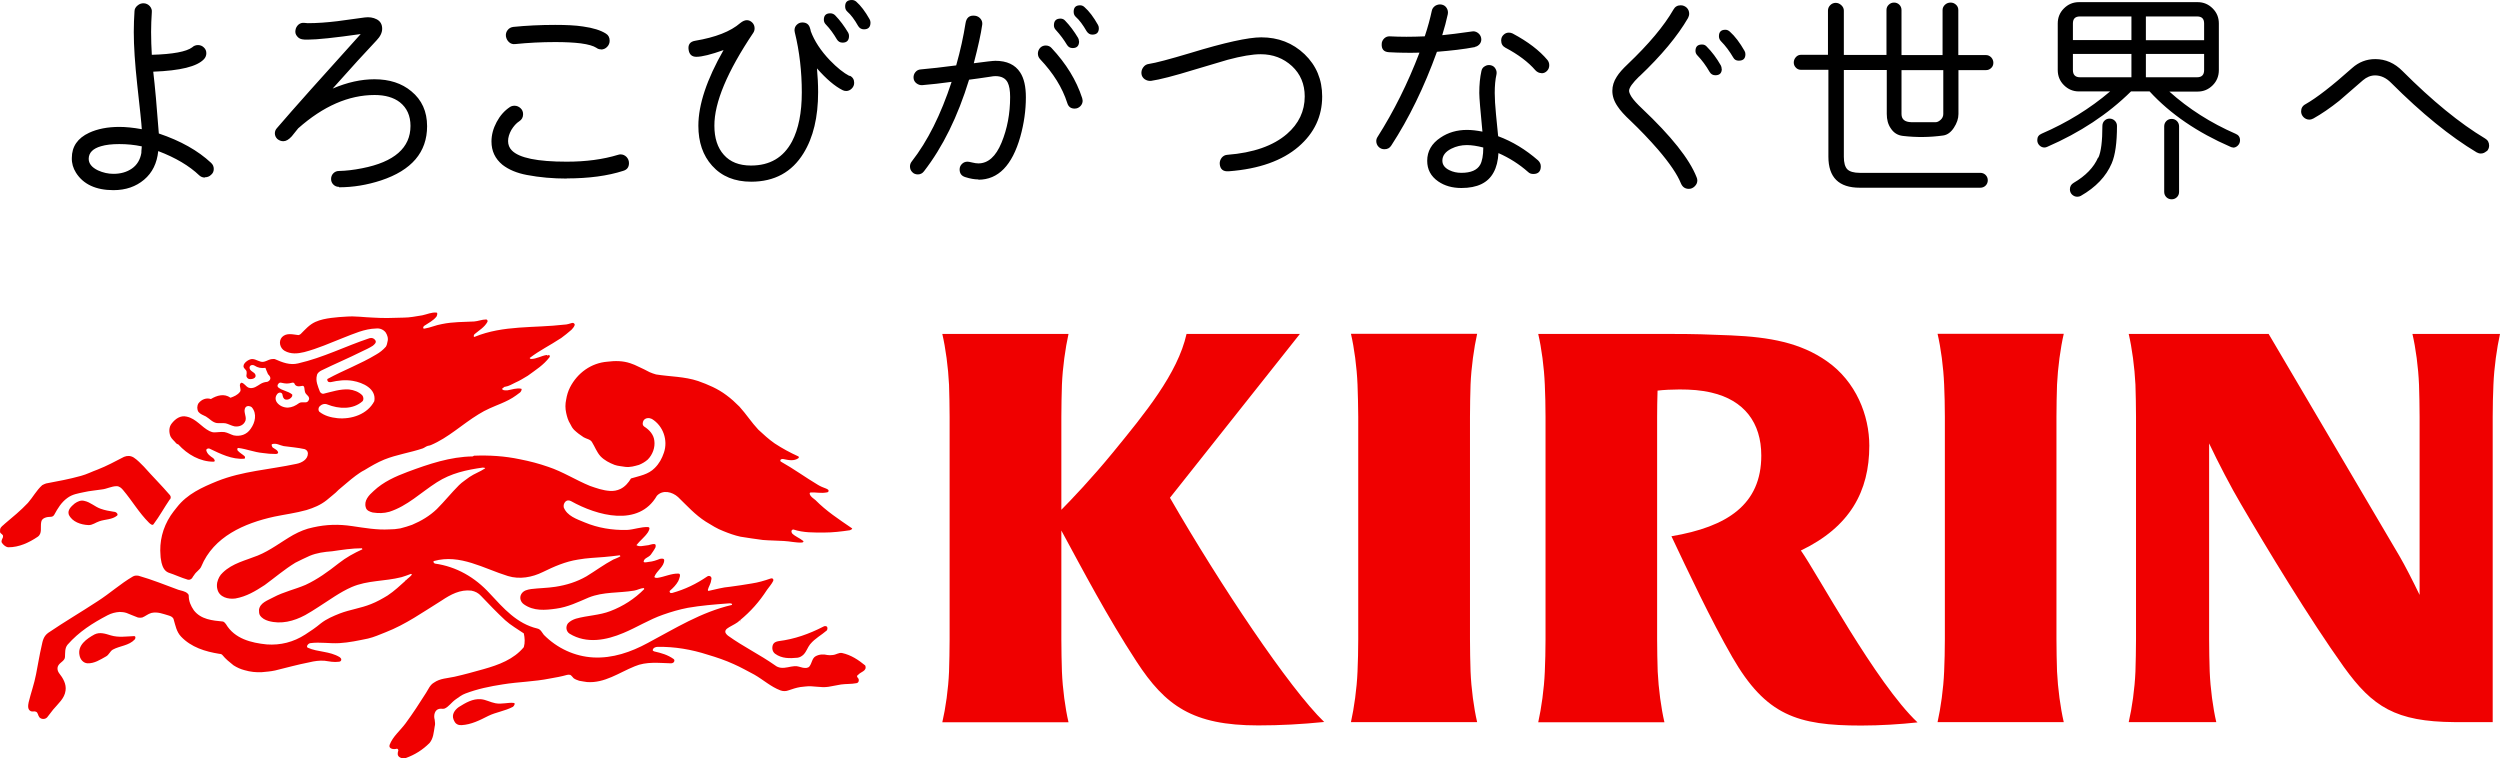 <?xml version="1.0" encoding="UTF-8"?><svg id="_レイヤー_1" xmlns="http://www.w3.org/2000/svg" viewBox="0 0 174.73 53"><defs><style>.cls-1{fill:#f00000;}.cls-1,.cls-2{fill-rule:evenodd;}</style></defs><path class="cls-2" d="M173.79,10.56c-.11.11-.25.17-.4.17-.1,0-.2-.03-.29-.08-1.84-1.1-3.84-2.72-5.99-4.87-.34-.34-.71-.51-1.11-.51-.31,0-.59.12-.85.34-.8.7-1.36,1.18-1.65,1.43-.64.51-1.24.92-1.81,1.24-.09.05-.19.08-.29.08-.15,0-.29-.06-.4-.17-.11-.11-.17-.25-.17-.4,0-.23.1-.4.31-.51.76-.43,1.85-1.27,3.26-2.53.46-.41,1-.62,1.61-.62.72,0,1.36.28,1.91.84,2.08,2.08,4,3.65,5.77,4.71.19.11.28.28.28.5,0,.15-.06.29-.17.4ZM156.09,10.31c-.07,0-.14-.02-.2-.05-2.3-1-4.19-2.28-5.65-3.87h-1.3c-1.61,1.59-3.57,2.88-5.85,3.87-.06.03-.13.05-.2.05-.13,0-.25-.05-.35-.15-.1-.1-.15-.22-.15-.37,0-.22.1-.36.31-.45,1.78-.77,3.37-1.75,4.78-2.95h-2.18c-.41,0-.76-.15-1.05-.44-.29-.29-.43-.64-.43-1.06V1.64c0-.41.14-.76.43-1.05.29-.29.64-.44,1.05-.44h8.3c.41,0,.76.15,1.05.44.29.29.43.64.43,1.05v3.26c0,.41-.14.77-.43,1.06-.29.29-.64.44-1.05.44h-1.98c1.35,1.21,2.89,2.19,4.63,2.95.2.08.31.23.31.45,0,.15-.05.27-.15.37-.1.1-.21.15-.35.15ZM148.97,1.15h-3.6c-.33,0-.49.16-.49.49v1.16h4.09v-1.66ZM148.97,3.77h-4.09v1.13c0,.33.17.5.49.5h3.6v-1.63ZM154.05,1.64c0-.33-.16-.49-.49-.49h-3.58v1.66h4.07v-1.16ZM153.56,5.4c.33,0,.49-.17.49-.5v-1.13h-4.07v1.63h3.58ZM138.82,4.9h-1.94v3.07c0,.32-.11.64-.32.96-.21.32-.46.5-.75.54-.94.13-1.87.14-2.81.03-.37-.04-.65-.22-.85-.53-.19-.27-.28-.61-.28-1.01v-3.07h-3v6.07c0,.41.08.7.24.87.16.16.45.25.87.25h8.43c.14,0,.27.05.37.15.1.1.15.23.15.37s-.05.27-.15.37c-.1.1-.23.15-.37.15h-8.43c-1.46,0-2.19-.72-2.19-2.17v-6.07h-1.91c-.14,0-.27-.05-.36-.15-.1-.1-.15-.22-.15-.36s.05-.27.15-.38c.1-.11.22-.16.36-.16h1.88V.74c0-.14.05-.27.16-.38.11-.11.24-.16.38-.16s.27.05.39.16c.12.11.18.24.18.38v3.1h2.98V.7c0-.14.05-.27.16-.37.1-.1.23-.15.37-.15s.27.05.37.15c.1.1.15.23.15.37v3.15h2.87V.7c0-.14.06-.27.17-.37.11-.1.24-.15.39-.15s.27.05.38.15c.11.1.16.23.16.37v3.15h1.94c.13,0,.25.05.36.16.1.11.15.24.15.38s-.05.27-.15.36c-.1.1-.22.15-.36.15ZM135.82,4.9h-2.92v3.07c0,.37.23.56.69.57h1.7c.11,0,.23-.06.35-.17.12-.11.18-.25.18-.4v-3.07ZM121.52,4.24c-.17,0-.3-.07-.38-.22-.26-.44-.54-.82-.85-1.13-.1-.1-.15-.22-.15-.36,0-.3.15-.45.45-.45.11,0,.21.04.31.13.36.32.7.77,1.03,1.35.04.07.06.15.06.23,0,.3-.15.45-.46.45ZM120.34,4.81c0,.3-.15.45-.45.45-.18,0-.31-.08-.4-.23-.26-.45-.54-.83-.85-1.15-.09-.09-.14-.2-.14-.32,0-.3.15-.45.46-.45.13,0,.24.05.32.14.37.37.7.81.99,1.32.04.07.06.16.06.25ZM114.57,5.34c-.47.46-.71.79-.71,1.01,0,.1.06.24.17.42.15.23.4.5.74.82,2.04,1.93,3.31,3.52,3.81,4.8.03.07.05.15.05.22,0,.16-.06.29-.18.41-.12.12-.26.18-.41.18-.27,0-.45-.13-.56-.39-.24-.6-.77-1.39-1.6-2.36-.6-.69-1.24-1.36-1.91-2-.42-.39-.73-.73-.91-1.01-.25-.36-.37-.72-.37-1.09,0-.34.1-.67.31-.99.16-.26.42-.55.76-.87,1.47-1.4,2.54-2.67,3.2-3.82.11-.2.28-.3.51-.3.16,0,.3.06.42.17.11.11.17.25.17.42,0,.1-.03.2-.08.3-.73,1.26-1.86,2.62-3.4,4.08ZM107.74,5.11c-.16,0-.31-.07-.43-.2-.5-.58-1.21-1.11-2.1-1.58-.19-.1-.29-.27-.29-.5,0-.15.05-.29.16-.39.11-.11.23-.16.38-.16.09,0,.18.02.26.06,1.07.57,1.88,1.19,2.44,1.86.08.11.12.22.12.36,0,.16-.05.29-.16.4-.11.11-.23.16-.38.16ZM104.71,9.52c1,.37,1.93.94,2.79,1.69.12.12.19.25.19.42,0,.35-.18.53-.52.53-.15,0-.27-.04-.37-.14-.61-.54-1.3-.98-2.07-1.32-.03.54-.14.99-.34,1.35-.39.73-1.14,1.09-2.25,1.09-.63,0-1.17-.15-1.62-.46-.52-.36-.77-.84-.77-1.44,0-.67.31-1.21.93-1.62.53-.36,1.15-.54,1.85-.54.32,0,.68.04,1.08.12-.14-1.46-.22-2.36-.22-2.7,0-.58.05-1.09.15-1.54.03-.15.11-.26.24-.33.13-.08.26-.1.41-.07.14.03.26.11.33.24.08.13.1.27.07.41-.08.35-.12.78-.12,1.29,0,.39.03.89.09,1.51.09.92.14,1.43.15,1.52ZM102.52,10.14c-.38,0-.74.08-1.08.25-.42.21-.63.49-.63.84,0,.28.16.5.48.66.26.13.54.19.85.19.66,0,1.1-.19,1.31-.56.14-.25.22-.65.22-1.21-.43-.11-.81-.17-1.14-.17ZM103.09,3.29c-.78.15-1.67.25-2.66.33-.89,2.47-1.96,4.66-3.19,6.55-.11.18-.27.26-.48.26-.15,0-.29-.05-.4-.16-.11-.11-.17-.25-.17-.41,0-.1.03-.2.09-.29,1.13-1.78,2.11-3.74,2.93-5.89-.69.02-1.4.01-2.13-.03-.36-.02-.53-.21-.51-.58,0-.15.07-.28.18-.39.11-.1.24-.15.39-.14.73.04,1.54.04,2.44,0,.22-.66.38-1.26.49-1.78.03-.16.12-.27.25-.36.14-.08.29-.11.44-.08.15.03.27.11.35.24.08.13.11.27.08.43-.1.46-.23.96-.39,1.47.45-.04,1.14-.13,2.07-.26.14-.03.28,0,.41.09.13.09.21.21.24.36.03.15,0,.28-.08.4-.09.12-.21.2-.36.23ZM85.87,11.97c-.38.03-.59-.14-.62-.51-.01-.17.04-.31.14-.44.1-.12.23-.19.39-.2,1.82-.14,3.21-.63,4.17-1.46.82-.71,1.24-1.59,1.24-2.62,0-.86-.3-1.57-.89-2.12-.6-.55-1.33-.83-2.19-.83-.57,0-1.34.13-2.31.39-.18.05-.94.28-2.29.68-1.46.45-2.48.71-3.05.79-.16.02-.31-.02-.45-.11-.13-.09-.21-.22-.23-.37-.02-.17.02-.32.12-.46.1-.14.23-.22.39-.24.48-.07,1.45-.33,2.89-.76,2.42-.74,4.07-1.1,4.97-1.1,1.19,0,2.2.39,3.03,1.18.82.79,1.23,1.77,1.23,2.95,0,1.39-.55,2.56-1.65,3.51-1.14.98-2.76,1.56-4.86,1.72ZM76.34,2.42c-.16,0-.29-.08-.39-.23-.26-.45-.51-.79-.76-1.01-.1-.09-.15-.21-.15-.36,0-.3.15-.45.45-.45.11,0,.22.04.31.13.32.28.63.69.94,1.24.04.07.06.15.06.23,0,.3-.15.45-.46.45ZM75.42,2.89c0,.31-.15.47-.45.47-.18,0-.31-.08-.4-.23-.21-.35-.46-.69-.77-1.03-.09-.09-.14-.2-.14-.33,0-.31.15-.47.46-.47.13,0,.24.05.32.14.34.35.64.76.91,1.21.04.07.06.15.06.23ZM75.67,7.02c0,.15-.05.29-.16.4-.11.11-.24.17-.4.17-.27,0-.44-.13-.52-.4-.34-1.06-.97-2.08-1.9-3.06-.1-.11-.15-.24-.15-.39,0-.15.06-.29.16-.4.11-.11.24-.16.39-.16.16,0,.3.06.4.17,1.03,1.1,1.74,2.26,2.14,3.49.02.06.03.12.03.17ZM68.38,12.54c-.27,0-.57-.05-.91-.16-.27-.08-.4-.26-.4-.54,0-.14.05-.27.16-.38.11-.11.24-.16.39-.16.06,0,.18.02.34.06.16.04.3.06.42.06.68,0,1.22-.48,1.62-1.45.4-.97.6-2.03.6-3.19,0-.46-.06-.79-.17-1.01-.15-.3-.44-.45-.86-.45-.07,0-.21.01-.42.05-.54.08-1.01.15-1.42.2-.79,2.58-1.84,4.71-3.15,6.4-.11.15-.26.22-.43.22-.15,0-.29-.05-.39-.16-.11-.11-.16-.24-.16-.4,0-.12.04-.24.12-.34,1.11-1.42,2.04-3.28,2.79-5.57-.74.1-1.42.18-2.04.23-.16.01-.29-.03-.42-.13-.12-.09-.19-.22-.2-.37-.01-.15.03-.29.13-.41.1-.12.22-.18.38-.19.68-.06,1.5-.15,2.47-.28.3-1.06.51-2.04.65-2.93.06-.41.28-.59.67-.54.15.02.28.09.38.21.1.12.14.26.12.41-.09.65-.29,1.55-.59,2.7.83-.11,1.34-.17,1.51-.17.8,0,1.38.27,1.73.81.27.41.4.99.4,1.74,0,.91-.13,1.83-.39,2.76-.57,2-1.54,3-2.93,3ZM60.38,2.05c-.17,0-.31-.08-.4-.23-.26-.46-.51-.79-.76-1.01-.1-.09-.15-.21-.15-.34C59.06.15,59.22,0,59.54,0,59.66,0,59.75.04,59.84.11c.32.28.63.69.94,1.24.04.07.06.15.06.23,0,.31-.15.47-.46.47ZM59.34,2.51c0,.31-.15.47-.45.47-.18,0-.31-.08-.4-.23-.23-.39-.48-.74-.77-1.04-.09-.09-.14-.2-.14-.33,0-.3.15-.45.45-.45.13,0,.25.05.34.14.34.35.64.76.91,1.21.04.07.06.15.06.23ZM59.39,5.29c.21.1.31.27.31.5,0,.16-.06.29-.17.4-.11.11-.24.17-.39.17-.09,0-.17-.02-.25-.06-.54-.27-1.14-.78-1.79-1.52.05.56.08,1.11.08,1.66,0,1.75-.34,3.17-1.02,4.27-.81,1.32-2.03,1.99-3.66,1.99-1.15,0-2.06-.37-2.73-1.12-.64-.71-.96-1.64-.96-2.79,0-1.48.59-3.24,1.76-5.29-.87.31-1.51.47-1.9.47-.31,0-.49-.16-.54-.48-.06-.36.09-.58.45-.64,1.43-.24,2.48-.65,3.16-1.24.16-.13.32-.2.46-.2s.27.06.38.17c.11.11.16.25.16.4,0,.11-.03.22-.09.31-1.82,2.71-2.73,4.88-2.72,6.5,0,.86.22,1.54.66,2.03.44.5,1.07.75,1.9.75,1.32,0,2.27-.56,2.87-1.69.45-.86.68-2,.68-3.43s-.16-2.86-.49-4.19c0-.04-.02-.09-.02-.14,0-.15.05-.29.16-.39.11-.11.24-.16.39-.16.29,0,.47.14.54.42.01.02.03.09.05.2.25.67.69,1.35,1.33,2.02.51.53.97.89,1.37,1.1ZM39.62,12.48c-.97,0-1.9-.08-2.79-.25-.7-.13-1.27-.37-1.71-.71-.52-.43-.77-.97-.77-1.63,0-.46.12-.91.36-1.36.24-.45.55-.8.93-1.05.09-.06.2-.09.32-.09.16,0,.3.06.42.17.12.11.18.25.18.42,0,.22-.09.38-.26.49-.22.14-.4.35-.56.61-.15.27-.23.53-.23.78s.09.48.26.65c.51.53,1.79.79,3.84.79,1.35,0,2.54-.16,3.59-.48.06-.02.12-.03.17-.03.16,0,.3.06.42.18.11.12.17.26.17.43,0,.28-.13.46-.4.54-1.08.35-2.4.53-3.95.53ZM42,3.45c-.12,0-.23-.04-.32-.11-.2-.13-.56-.24-1.09-.31-.49-.06-1.08-.09-1.79-.09-.96,0-1.89.05-2.79.14-.16.02-.31-.02-.43-.13-.12-.11-.19-.24-.22-.41-.02-.17.02-.31.12-.44.1-.13.24-.2.4-.22.9-.09,1.88-.14,2.92-.14.77,0,1.42.03,1.94.11.72.1,1.25.27,1.61.5.18.11.26.28.26.5,0,.16-.06.31-.18.43-.12.12-.26.18-.42.18ZM23.69,13.06c-.15,0-.28-.05-.39-.16-.11-.11-.16-.24-.16-.39s.05-.29.16-.4c.11-.11.24-.16.39-.16.48-.01,1.02-.07,1.62-.19,2.25-.44,3.38-1.43,3.38-2.96,0-.71-.25-1.26-.74-1.65-.44-.34-1.03-.51-1.77-.51-1.81,0-3.59.78-5.34,2.33-.15.19-.3.37-.45.56-.21.23-.4.34-.59.34-.16,0-.3-.06-.42-.16-.11-.11-.17-.24-.17-.39,0-.14.05-.26.14-.36,1.2-1.4,3.16-3.59,5.86-6.58-1.82.26-3.05.39-3.7.39-.17,0-.29,0-.37-.02-.15-.02-.28-.09-.38-.22-.1-.12-.14-.26-.11-.42.02-.15.09-.28.21-.39.12-.1.26-.14.42-.12.08.01.16.02.23.02.65,0,1.34-.05,2.08-.14.52-.07,1.15-.16,1.9-.26.31-.04.59,0,.84.13.25.13.38.35.38.66,0,.27-.13.54-.39.81-.74.78-1.76,1.9-3.07,3.37,1.03-.44,2-.65,2.92-.65,1.05,0,1.91.28,2.58.84.73.6,1.1,1.41,1.1,2.44,0,1.82-1.08,3.08-3.22,3.79-.98.32-1.95.48-2.93.48ZM14.32,12.41c-.15,0-.28-.05-.39-.15-.7-.67-1.66-1.24-2.87-1.7-.09.85-.41,1.51-.99,2-.57.48-1.28.73-2.14.73-1.23,0-2.11-.41-2.62-1.22-.2-.32-.3-.66-.29-1.03,0-.8.41-1.39,1.21-1.76.58-.27,1.29-.41,2.11-.41.44,0,.97.05,1.57.16-.02-.38-.13-1.42-.32-3.12-.16-1.47-.24-2.69-.24-3.67,0-.51.02-.99.05-1.45,0-.16.08-.3.22-.41.13-.11.28-.16.44-.15.16.01.3.08.41.2.11.13.16.27.14.43-.03.46-.05.91-.05,1.37,0,.54.02,1.08.05,1.6,1.48-.04,2.42-.22,2.82-.52.12-.11.25-.16.41-.16s.3.06.41.17c.12.11.17.25.17.4s-.05.29-.16.41c-.48.52-1.66.81-3.55.88.12,1.01.25,2.45.39,4.32,1.52.51,2.74,1.2,3.65,2.05.13.12.19.26.19.43s-.06.3-.19.41c-.12.12-.27.17-.43.17ZM8.34,10.07c-.52,0-.95.05-1.28.15-.56.16-.85.45-.86.86-.01.34.21.62.65.83.35.16.71.24,1.08.24.5,0,.93-.12,1.29-.37.36-.25.58-.62.66-1.09,0-.03,0-.19.03-.46-.52-.11-1.04-.16-1.57-.16ZM146.66,11.02c.19-.42.28-1.16.28-2.22,0-.14.05-.27.14-.36.1-.1.22-.15.36-.15s.27.05.37.15c.1.1.15.22.15.36,0,1.17-.12,2.04-.37,2.62-.39.91-1.11,1.67-2.16,2.27-.07.04-.15.06-.25.06-.13,0-.25-.05-.36-.15-.1-.1-.15-.22-.15-.37,0-.2.09-.35.26-.45.84-.49,1.41-1.08,1.71-1.77ZM151.78,8.31c.14,0,.27.05.37.15.1.1.15.23.15.37v4.58c0,.15-.05.27-.15.37-.1.1-.23.15-.37.15s-.27-.05-.37-.15c-.1-.1-.15-.23-.15-.37v-4.58c0-.14.05-.27.15-.37.1-.1.23-.15.37-.15Z"/><path class="cls-1" d="M56.62,45.03c-.18.23-.25.5-.45.71-.12.12-.27.21-.43.23-.55.05-1.09.07-1.57-.28-.18-.14-.23-.37-.16-.6.07-.19.23-.25.41-.28,1.12-.14,2.12-.5,3.12-1.01.07-.05.16-.05.23-.02.09.05.07.21.02.28-.39.34-.82.55-1.16.96ZM59.92,47.2c-.07.09.05.18.09.25.04.12,0,.28-.16.3-.37.07-.71.04-1.07.09-.3.05-.57.11-.87.16-.55.09-1.07-.09-1.62-.02-.11.02-.25.02-.36.04-.3.05-.55.14-.82.23-.18.07-.39.07-.57,0-.66-.25-1.18-.73-1.82-1.1-.48-.25-.93-.51-1.43-.73-.59-.27-1.21-.48-1.82-.66-1.14-.37-2.32-.57-3.51-.55-.14,0-.32.07-.34.23,0,.05.07.07.11.09.48.11.93.23,1.35.53.07.05.07.14.02.21-.05.07-.14.09-.21.09-.84-.02-1.71-.14-2.53.21-1.09.44-2.1,1.19-3.33,1.1-.18-.03-.36-.05-.55-.09-.14-.05-.27-.09-.39-.18-.07-.07-.14-.18-.23-.23-.07-.02-.16-.02-.23,0-.39.11-.77.18-1.18.25-1.14.23-2.19.23-3.3.41-.91.14-1.78.32-2.62.64-.25.09-.45.25-.68.41-.3.21-.48.51-.77.64-.11.04-.25,0-.36.02-.34.05-.43.46-.34.76.02.16.05.32,0,.48-.07.41-.09.83-.36,1.15-.48.48-1.02.82-1.66,1.05-.16.05-.32.02-.45-.07-.16-.12-.12-.3-.07-.46,0-.07-.07-.14-.11-.12-.23.07-.59,0-.5-.27.23-.6.73-.98,1.12-1.51.52-.71.95-1.37,1.43-2.13.16-.25.27-.55.55-.71.43-.3.93-.3,1.43-.41.71-.16,1.35-.34,2.03-.53,1.07-.3,2.12-.69,2.82-1.54.09-.32.07-.64,0-.96-.43-.3-.89-.55-1.3-.92-.59-.55-1.12-1.1-1.69-1.7-.18-.2-.41-.32-.68-.37-.78-.09-1.44.27-2.07.69-1.32.82-2.51,1.67-3.92,2.22-.41.16-.8.34-1.23.44-.68.14-1.32.28-2,.32-.69.04-1.34-.09-2.03,0-.16.02-.32.25-.18.32.71.32,1.52.23,2.23.66.04.04.09.07.11.14.02.11-.07.18-.16.18-.34.05-.68-.02-1.02-.07-.37-.02-.68.02-1.05.11-.82.16-1.57.37-2.39.57-.32.07-.61.09-.93.12-.41.02-.8-.02-1.21-.14-.27-.07-.52-.18-.77-.34-.29-.23-.55-.44-.77-.71-.05-.07-.14-.09-.21-.09-1-.16-1.98-.46-2.69-1.21-.32-.34-.39-.78-.52-1.22-.05-.14-.2-.21-.34-.25-.39-.11-.77-.28-1.21-.18-.25.07-.41.23-.64.32-.09.02-.21.02-.3,0-.27-.1-.52-.21-.8-.32-.16-.05-.32-.07-.48-.07-.3.02-.57.09-.84.23-1.05.55-2,1.15-2.8,2.06-.2.25-.16.55-.18.85,0,.25-.3.37-.43.55-.14.18-.11.41.02.59.27.34.52.76.45,1.22-.07.55-.52.91-.87,1.33-.13.18-.27.34-.41.53-.14.16-.41.16-.55,0-.11-.14-.09-.34-.25-.39-.11-.05-.23.02-.34-.03-.25-.11-.2-.41-.16-.62.16-.67.39-1.28.52-1.97.14-.69.23-1.31.39-1.99.07-.35.14-.67.46-.9,1.18-.8,2.25-1.42,3.44-2.2.89-.57,1.59-1.22,2.48-1.74.12-.07.25-.07.39-.05.98.28,1.85.64,2.78.98.21.07.46.09.64.25.05.05.09.09.09.16,0,.39.14.71.36,1.03.5.64,1.3.71,2.03.78.09.02.16.12.21.18.61,1.03,1.77,1.31,2.85,1.42.96.07,1.87-.16,2.69-.69.39-.25.73-.48,1.09-.78.41-.32.87-.51,1.32-.69.73-.28,1.48-.37,2.19-.66.41-.16.78-.37,1.16-.6.48-.32.87-.69,1.27-1.05t-.05-.04s.05.02.07.02c.13-.14.29-.23.41-.39-.02-.02-.05-.05-.07-.05-.23.09-.43.16-.66.23-1.18.3-2.37.21-3.48.69-.84.37-1.53.89-2.32,1.39-.32.21-.61.39-.93.57-.8.43-1.69.66-2.57.41-.23-.07-.45-.18-.59-.39-.07-.11-.07-.25-.07-.39.07-.5.62-.66,1-.87.73-.39,1.5-.55,2.25-.87.84-.39,1.57-.92,2.32-1.51.52-.41,1.07-.71,1.66-.98-.02-.02-.02-.07-.05-.07-.68,0-1.37.11-2.07.21-.54.04-1.07.11-1.57.32-.34.16-.66.3-1,.48-.78.48-1.39,1.01-2.14,1.56-.66.43-1.27.8-2.05.94-.5.07-1.11-.09-1.25-.62-.05-.16-.05-.34-.02-.5.07-.28.18-.5.39-.69.68-.66,1.6-.85,2.44-1.19.89-.36,1.64-.96,2.48-1.44.46-.25.89-.43,1.39-.53.93-.21,1.8-.23,2.73-.09.89.13,1.73.28,2.6.23.25,0,.5-.02.77-.07.3-.07.55-.16.82-.25.64-.27,1.23-.62,1.73-1.1.55-.55,1-1.12,1.55-1.67.23-.23.48-.37.73-.57.37-.25.73-.36,1.07-.59.09-.05-.07-.07-.14-.07-1.14.16-2.21.39-3.21,1.03-1.14.73-2.05,1.65-3.32,2.06-.39.11-.75.11-1.16.05-.2-.05-.43-.14-.48-.34-.16-.48.21-.87.55-1.17.68-.64,1.52-1.01,2.37-1.33,1.48-.55,2.98-1.06,4.55-1.08.02,0,.07-.05.09-.05,1.07-.04,2.12.02,3.21.25.71.14,1.32.3,1.98.53,1.02.34,1.91.92,2.91,1.33.46.16.91.32,1.39.35.25.02.5-.02.75-.14.32-.16.55-.43.73-.73.59-.18,1.21-.27,1.66-.73.32-.32.5-.66.64-1.07.3-.87-.05-1.88-.84-2.36-.18-.09-.43-.09-.57.09-.09.14-.11.34.03.44.39.25.66.57.71.98.07.48-.12.99-.46,1.33-.18.16-.39.28-.61.37-.32.09-.61.18-.96.14-.25-.05-.5-.05-.75-.14-.36-.14-.71-.32-.98-.6-.27-.3-.39-.66-.59-.98-.11-.21-.39-.23-.59-.35-.25-.16-.46-.32-.66-.51-.11-.11-.21-.27-.27-.41-.16-.25-.23-.51-.29-.78-.07-.32-.07-.62,0-.94.05-.3.13-.57.27-.85.52-1.01,1.48-1.7,2.6-1.79.55-.07,1.09-.07,1.62.11.2.07.38.14.59.25.25.12.5.23.75.37.14.07.3.11.45.16,1,.16,1.98.14,2.94.46.7.25,1.37.53,1.98.99.34.25.61.5.91.8.48.53.84,1.1,1.32,1.61.37.34.71.66,1.14.96.55.36,1.07.64,1.66.91.05.02.02.11.02.11-.34.25-.73.14-1.09.07-.05,0-.09,0-.14.02-.07.05-.07.12-.02.16.91.51,1.71,1.1,2.6,1.63.18.11.36.18.55.25.09.04.23.09.18.21-.02.05-.09.07-.14.07-.39.07-.73-.02-1.09,0-.14,0-.07.18,0,.25.09.12.21.18.32.28.77.78,1.62,1.33,2.55,1.97.07.05-.07.11-.14.14-.61.09-1.21.16-1.8.16-.71,0-1.44.02-2.14-.21-.04,0-.11,0-.14.09-.02.07.02.14.04.18.23.23.53.32.78.53.05.02-.02.11-.09.11-.43.02-.84-.09-1.27-.11-.48-.03-.98-.03-1.46-.07-.52-.07-1.03-.14-1.57-.23-.41-.09-.8-.23-1.19-.39-.43-.16-.82-.41-1.23-.66-.75-.48-1.3-1.1-1.94-1.72-.41-.37-1.07-.53-1.48-.09-1.27,2.2-4.17,1.4-6.01.37-.14-.07-.29-.07-.41.07-.09.12-.11.23-.09.37.23.6.91.82,1.46,1.05.93.39,1.93.55,2.94.53.5-.02,1-.23,1.5-.2.18.02.05.25-.02.37-.23.34-.55.57-.8.89.2.14.48.04.71.02.18,0,.36-.12.57-.09.09.02.07.16.05.23-.09.18-.21.34-.32.5-.16.21-.45.23-.5.46-.05.14.23.07.36.05.27-.02.52-.11.77-.21.11-.02.3-.04.3.09,0,.46-.52.73-.68,1.15-.02.09.11.09.2.09.5-.07.98-.32,1.48-.3.21,0,.05.37-.02.53-.14.25-.34.46-.55.64-.05.04-.09.09,0,.18.05.02.09,0,.14,0,.89-.25,1.66-.62,2.44-1.15.07-.05.16-.05.23,0,.09.07.07.18.04.28-.02.23-.18.44-.23.66,0,.03.02.07.05.07.52-.11.98-.25,1.5-.29.52-.07,1-.14,1.52-.23.46-.07.87-.19,1.3-.34.11-.05.25,0,.2.16-.11.23-.29.42-.43.62-.55.85-1.14,1.51-1.89,2.13-.21.21-.48.32-.75.48-.09.07-.2.11-.25.21-.09.16.05.3.16.39,1.12.8,2.19,1.3,3.3,2.08.11.09.25.14.39.16.34.04.64-.09.96-.11.21-.02.39.07.59.11.16.02.34.04.45-.09.18-.23.18-.57.43-.71.25-.14.55-.16.82-.09.11.02.25.02.39,0,.23-.02.41-.18.64-.14.64.14,1.14.48,1.62.87.16.41-.36.44-.52.69ZM51.15,42.28l.02-.07c-.11-.07-.25-.03-.36-.03-.91.07-1.8.14-2.73.3-.62.12-1.16.28-1.73.48-.98.34-1.84.89-2.78,1.28-1.18.5-2.57.78-3.76.05-.25-.16-.29-.5-.11-.73.16-.16.34-.25.55-.32.82-.23,1.64-.23,2.41-.53.89-.34,1.69-.85,2.37-1.54,0,0-.02-.07-.05-.07-.23.02-.43.14-.66.18-1.09.18-2.14.07-3.17.48-.75.32-1.46.67-2.28.78-.77.11-1.57.18-2.25-.3-.23-.16-.34-.46-.18-.73.16-.25.43-.3.68-.34.57-.07,1.14-.07,1.71-.16.77-.12,1.48-.34,2.16-.73.64-.39,1.21-.82,1.87-1.17.16-.07.34-.13.5-.23-.02-.02-.02-.07-.05-.07-.37.05-.73.09-1.09.12-.61.05-1.21.07-1.82.18-.89.14-1.66.48-2.46.87-.75.37-1.62.53-2.44.28-1.69-.52-3.35-1.56-5.17-1.05-.09.04,0,.16.07.18,1.5.21,2.8.96,3.83,2.09.96,1.03,1.89,2.11,3.33,2.45.23.05.32.28.45.44.93.94,2.16,1.51,3.46,1.58,1.34.07,2.62-.37,3.8-1.01,1.94-1.03,3.71-2.15,5.88-2.66ZM51.7,43.35s.09.02.04.09c0-.04-.02-.07-.04-.09ZM39.18,23.65c-.75.5-1.44.82-2.16,1.37,0,0,.04.07.09.07.39,0,.73-.23,1.11-.28.02,0,.07.05.09.07,0-.02,0-.07.02-.07.09-.02.11.09.09.14-.43.57-.96.89-1.53,1.31-.3.18-.57.35-.87.48-.23.11-.45.25-.71.29-.11,0-.14.12-.23.14.07.14.25.11.39.11.32-.05.64-.18.96-.11.07.02,0,.16-.05.23-.09.09-.2.14-.3.23-.34.25-.68.41-1.05.57-.55.23-1.07.43-1.59.76-1.16.71-2.1,1.63-3.33,2.15-.07.02-.14.05-.2.05-.14.04-.25.14-.36.18-.89.3-1.82.43-2.69.78-.49.2-.93.46-1.39.74-.23.11-.41.25-.61.39-.43.32-.77.64-1.19.98-.14.14-.27.27-.43.39-.14.11-.27.23-.41.34-.43.34-.89.53-1.41.69-.75.21-1.48.3-2.25.46-2.1.46-4.24,1.4-5.1,3.48-.09.23-.37.37-.5.6-.05.07-.11.14-.14.21-.07.09-.18.14-.29.12-.48-.14-.91-.35-1.37-.5-.29-.12-.41-.41-.48-.69-.02-.16-.07-.32-.07-.48-.09-.98.14-1.95.71-2.82.14-.21.27-.37.43-.57.73-.94,1.77-1.4,2.82-1.83,1.78-.71,3.62-.8,5.54-1.21.36-.07.8-.3.8-.73,0-.14-.09-.25-.23-.3-.5-.11-.96-.14-1.46-.21-.27-.05-.52-.23-.8-.14-.09.02-.02.16.02.23.14.11.37.18.39.37,0,.05-.09.09-.16.09-.32,0-.61-.02-.93-.07-.57-.05-1.12-.28-1.69-.35-.09,0-.09.11-.05.18.14.16.32.25.48.39.05.05.05.18-.02.18-.86.07-1.66-.34-2.44-.71-.09-.02-.23.02-.21.14.07.25.27.39.48.53.09.07.18.25.02.25-.93,0-1.82-.5-2.46-1.21-.05-.02-.09-.02-.14-.07-.14-.18-.32-.3-.41-.5-.11-.3-.11-.64.09-.89.25-.32.61-.59,1.05-.48.66.14,1.03.73,1.59,1.01.09.04.21.09.32.09.25,0,.48-.05.73-.02.23.04.41.16.64.23.46.09.91-.04,1.19-.46.32-.44.45-1.05.09-1.49-.11-.11-.32-.14-.43-.03-.23.28.07.62-.02.94-.11.32-.43.46-.77.41-.23-.05-.41-.16-.61-.21-.21-.04-.41,0-.62-.02-.32-.05-.5-.3-.77-.46-.18-.09-.39-.16-.52-.32-.11-.18-.11-.41,0-.6.21-.27.55-.41.87-.3.41-.25.93-.41,1.37-.09.25-.09.49-.19.65-.4.14-.14-.06-.4.03-.58.02-.02.05-.07.09-.07.2.04.29.25.48.34.16.07.33.03.47-.03.3-.14.42-.33.83-.37.07,0,.21-.11.23-.2.03-.12-.05-.23-.16-.34-.08-.16-.15-.37-.18-.44-.28.04-.53,0-.77-.16-.12-.07-.34-.05-.34.16.02.25.34.28.41.48.09.25-.25.34-.45.3-.09-.02-.19-.14-.18-.23.03-.25.05-.32-.11-.48-.27-.25.11-.57.37-.66.27-.09.48.09.75.16.27.07.48-.14.75-.18.07,0,.16-.02.23,0,.52.23,1.05.44,1.62.3,1.78-.41,3.28-1.19,4.99-1.76.16-.05.32,0,.41.14.11.16-.07.3-.18.39-.25.16-.5.27-.75.39-.96.48-1.89.87-2.83,1.33-.14.07-.3.19-.32.34-.11.39.07.78.21,1.15.05.09.16.16.25.14.59-.14,1.16-.34,1.78-.3.34.04.68.16.93.41.09.12.11.3.02.41-.66.6-1.66.55-2.46.23-.21-.09-.43,0-.57.16-.07.11-.07.25,0,.34.37.3.82.41,1.28.46.98.09,2.09-.27,2.57-1.19.16-.87-.8-1.3-1.5-1.42-.52-.09-1.02-.03-1.55.09-.05,0-.11,0-.16-.02-.07-.05-.11-.18-.05-.21,1.14-.62,2.28-1.03,3.39-1.7.25-.14.48-.32.68-.55.07-.12.09-.23.11-.34.07-.23,0-.46-.13-.66-.16-.2-.41-.3-.66-.27-.82.02-1.57.37-2.32.66-.89.35-1.75.74-2.71.99-.45.11-.93.16-1.37-.09-.32-.18-.45-.66-.18-.96.32-.32.75-.18,1.14-.14.07,0,.11-.05.16-.07.32-.32.61-.66,1.03-.85.36-.16.73-.23,1.11-.28.37-.05.71-.07,1.05-.09.64-.05,1.25.05,1.89.07.71.05,1.41.02,2.12,0,.43,0,.86-.09,1.3-.16.34-.07.66-.23,1-.19.09,0,.04.19,0,.27-.23.3-.55.44-.87.66-.09.07-.09.21.02.19.43-.07.8-.25,1.23-.32.77-.16,1.5-.14,2.25-.18.27-.02.55-.14.82-.14.07-.02.14.07.11.16-.21.39-.59.6-.91.87-.07.07-.07.23.02.18,2-.82,4.14-.6,6.26-.85.18,0,.37-.07.55-.12.09-.02.18.05.18.14-.05.14-.14.25-.23.34-.25.21-.48.41-.75.6ZM21.55,27.71c-.07-.11-.18-.16-.23-.3-.06-.16,0-.48-.2-.44-.23.05-.46.07-.55-.18-.02-.04-.11-.06-.16-.04-.29.08-.44.07-.75,0-.07-.02-.16,0-.2.07-.07.07-.09.18-.02.25.3.25.68.25.98.5.02.03,0,.07,0,.12-.09.18-.3.28-.48.23-.14-.05-.18-.21-.2-.35-.05-.18-.27-.16-.37-.02-.14.18-.14.39-.02.57.18.25.48.37.77.37.3-.02.53-.13.79-.32.1-.07.28-.05.4-.05.11.02.23-.04.27-.16.05-.09.02-.16-.02-.25ZM5.9,35.01c.43.09.73.41,1.14.55.3.11.62.16.93.21.16,0,.32.18.21.27-.34.28-.82.25-1.23.39-.27.09-.48.27-.75.27-.55-.02-1.16-.23-1.39-.73-.11-.32.16-.57.41-.78.2-.14.43-.25.68-.18ZM11.87,34.9c-.41.6-.71,1.17-1.14,1.74-.07.11-.23-.02-.32-.11-.7-.7-1.16-1.51-1.8-2.27-.11-.14-.27-.28-.45-.28-.37,0-.68.19-1.05.23-.43.07-.82.09-1.25.19-.41.09-.8.14-1.16.41-.41.3-.66.71-.91,1.17-.05.09-.14.14-.23.14-.27,0-.64.07-.68.37-.07.37.09.8-.25,1.03-.61.41-1.3.73-2.03.73-.18,0-.34-.14-.46-.3-.09-.14.02-.27.07-.41v-.11c-.05-.09-.11-.11-.18-.18-.05-.07-.02-.18-.02-.27.05-.18.21-.25.32-.37.57-.48,1.11-.92,1.62-1.46.36-.41.59-.87,1-1.24.09-.05.18-.09.27-.12.84-.16,1.62-.3,2.44-.53.41-.11.77-.3,1.16-.44.64-.25,1.23-.57,1.85-.89.23-.09.45-.09.68.05.27.18.48.41.71.64.61.69,1.21,1.28,1.82,1.99.07.09.07.21,0,.3ZM7.75,44.41c.54.16,1.07.07,1.6.05.14-.02.14.14.07.23-.41.44-1.03.44-1.53.71-.2.11-.27.37-.48.48-.41.23-.82.5-1.3.48-.29-.02-.5-.27-.55-.55-.16-.71.5-1.17,1.05-1.47.37-.18.75-.05,1.14.07ZM33.62,48.87c.34.03.64.21,1,.28.46.09.87-.07,1.3-.02.11.02.02.2-.07.27-.57.3-1.18.37-1.73.64-.59.3-1.18.6-1.85.64-.09,0-.21,0-.3-.05-.16-.07-.21-.21-.27-.34-.14-.35.07-.66.36-.87.48-.3.98-.6,1.55-.55Z"/><path class="cls-1" d="M102.78,26.88c.05-1.22.24-2.55.46-3.55h-8.82c.23.99.41,2.32.46,3.55.02.54.05,1.62.05,2.25v15.54c0,.64-.02,1.71-.05,2.26-.05,1.22-.24,2.55-.46,3.54h8.82c-.23-.99-.41-2.32-.46-3.54-.02-.54-.04-1.61-.04-2.26v-15.54c0-.64.02-1.72.04-2.25M143.77,26.88c.06-1.22.24-2.55.47-3.55h-8.82c.23.99.41,2.32.46,3.55.03.54.05,1.62.05,2.25v15.54c0,.64-.02,1.71-.05,2.26-.05,1.22-.24,2.55-.46,3.54h8.82c-.23-.99-.41-2.32-.47-3.54-.02-.54-.04-1.61-.04-2.26v-15.54c0-.64.02-1.72.04-2.25M174.22,50.48v-21.34c0-.64.02-1.71.05-2.25.05-1.22.24-2.55.46-3.55h-6.12c.23.99.41,2.32.46,3.55.02.54.04,1.61.04,2.25v12.44c-.47-.98-1.03-2.07-1.41-2.72-.61-1.04-9.14-15.52-9.14-15.52h-9.78c.23.99.41,2.32.47,3.54.02.54.04,1.61.04,2.25v15.54c0,.64-.02,1.71-.04,2.26-.05,1.22-.24,2.55-.47,3.54h6.12c-.23-.99-.41-2.32-.46-3.54-.02-.54-.04-1.62-.04-2.26v-13.68c.61,1.3,1.57,3.14,2.23,4.25,1.74,2.98,4.78,8.01,7.19,11.38,2.01,2.79,3.62,3.82,7.72,3.85h2.68ZM90.86,23.34h-7.93c-.62,2.77-2.9,5.54-5.15,8.29-1.5,1.83-2.9,3.29-3.6,4v-6.49c0-.64.02-1.71.04-2.25.05-1.22.24-2.55.46-3.55h-8.82c.23.99.41,2.32.47,3.55.02.54.04,1.61.04,2.25v15.54c0,.64-.02,1.71-.04,2.26-.05,1.22-.24,2.55-.47,3.54h8.82c-.23-.99-.41-2.32-.46-3.54-.02-.54-.04-1.61-.04-2.26v-7.6c1.51,2.78,3.2,6.01,5.25,9.15,2.02,3.1,3.92,4.47,8.51,4.47,1.54,0,3.03-.08,4.61-.24-2.43-2.34-7.27-9.58-10.78-15.67l9.09-11.46ZM125.86,38.48c3.44-1.65,4.79-4.14,4.79-7.33,0-2.12-.93-4.48-2.96-5.9-1.85-1.3-3.99-1.69-6.71-1.81-1.67-.07-2.53-.1-4.24-.1h-9.23c.23.99.41,2.32.46,3.55.03.54.05,1.61.05,2.25v15.54c0,.64-.02,1.71-.05,2.26-.05,1.22-.24,2.55-.46,3.54h8.82c-.23-.99-.41-2.32-.47-3.54-.02-.54-.04-1.62-.04-2.26v-15.54c0-.5.01-1.27.03-1.84.4-.05,1.04-.08,1.53-.08.8,0,1.53.05,2.24.22,2.28.53,3.48,2.1,3.48,4.4,0,3.42-2.37,4.98-6.28,5.64,1.16,2.45,2.74,5.82,4.25,8.44,2.35,4.08,4.55,4.79,9.01,4.79,1.33,0,2.74-.09,3.94-.22-2.91-2.74-7.05-10.47-8.15-12.01"/></svg>